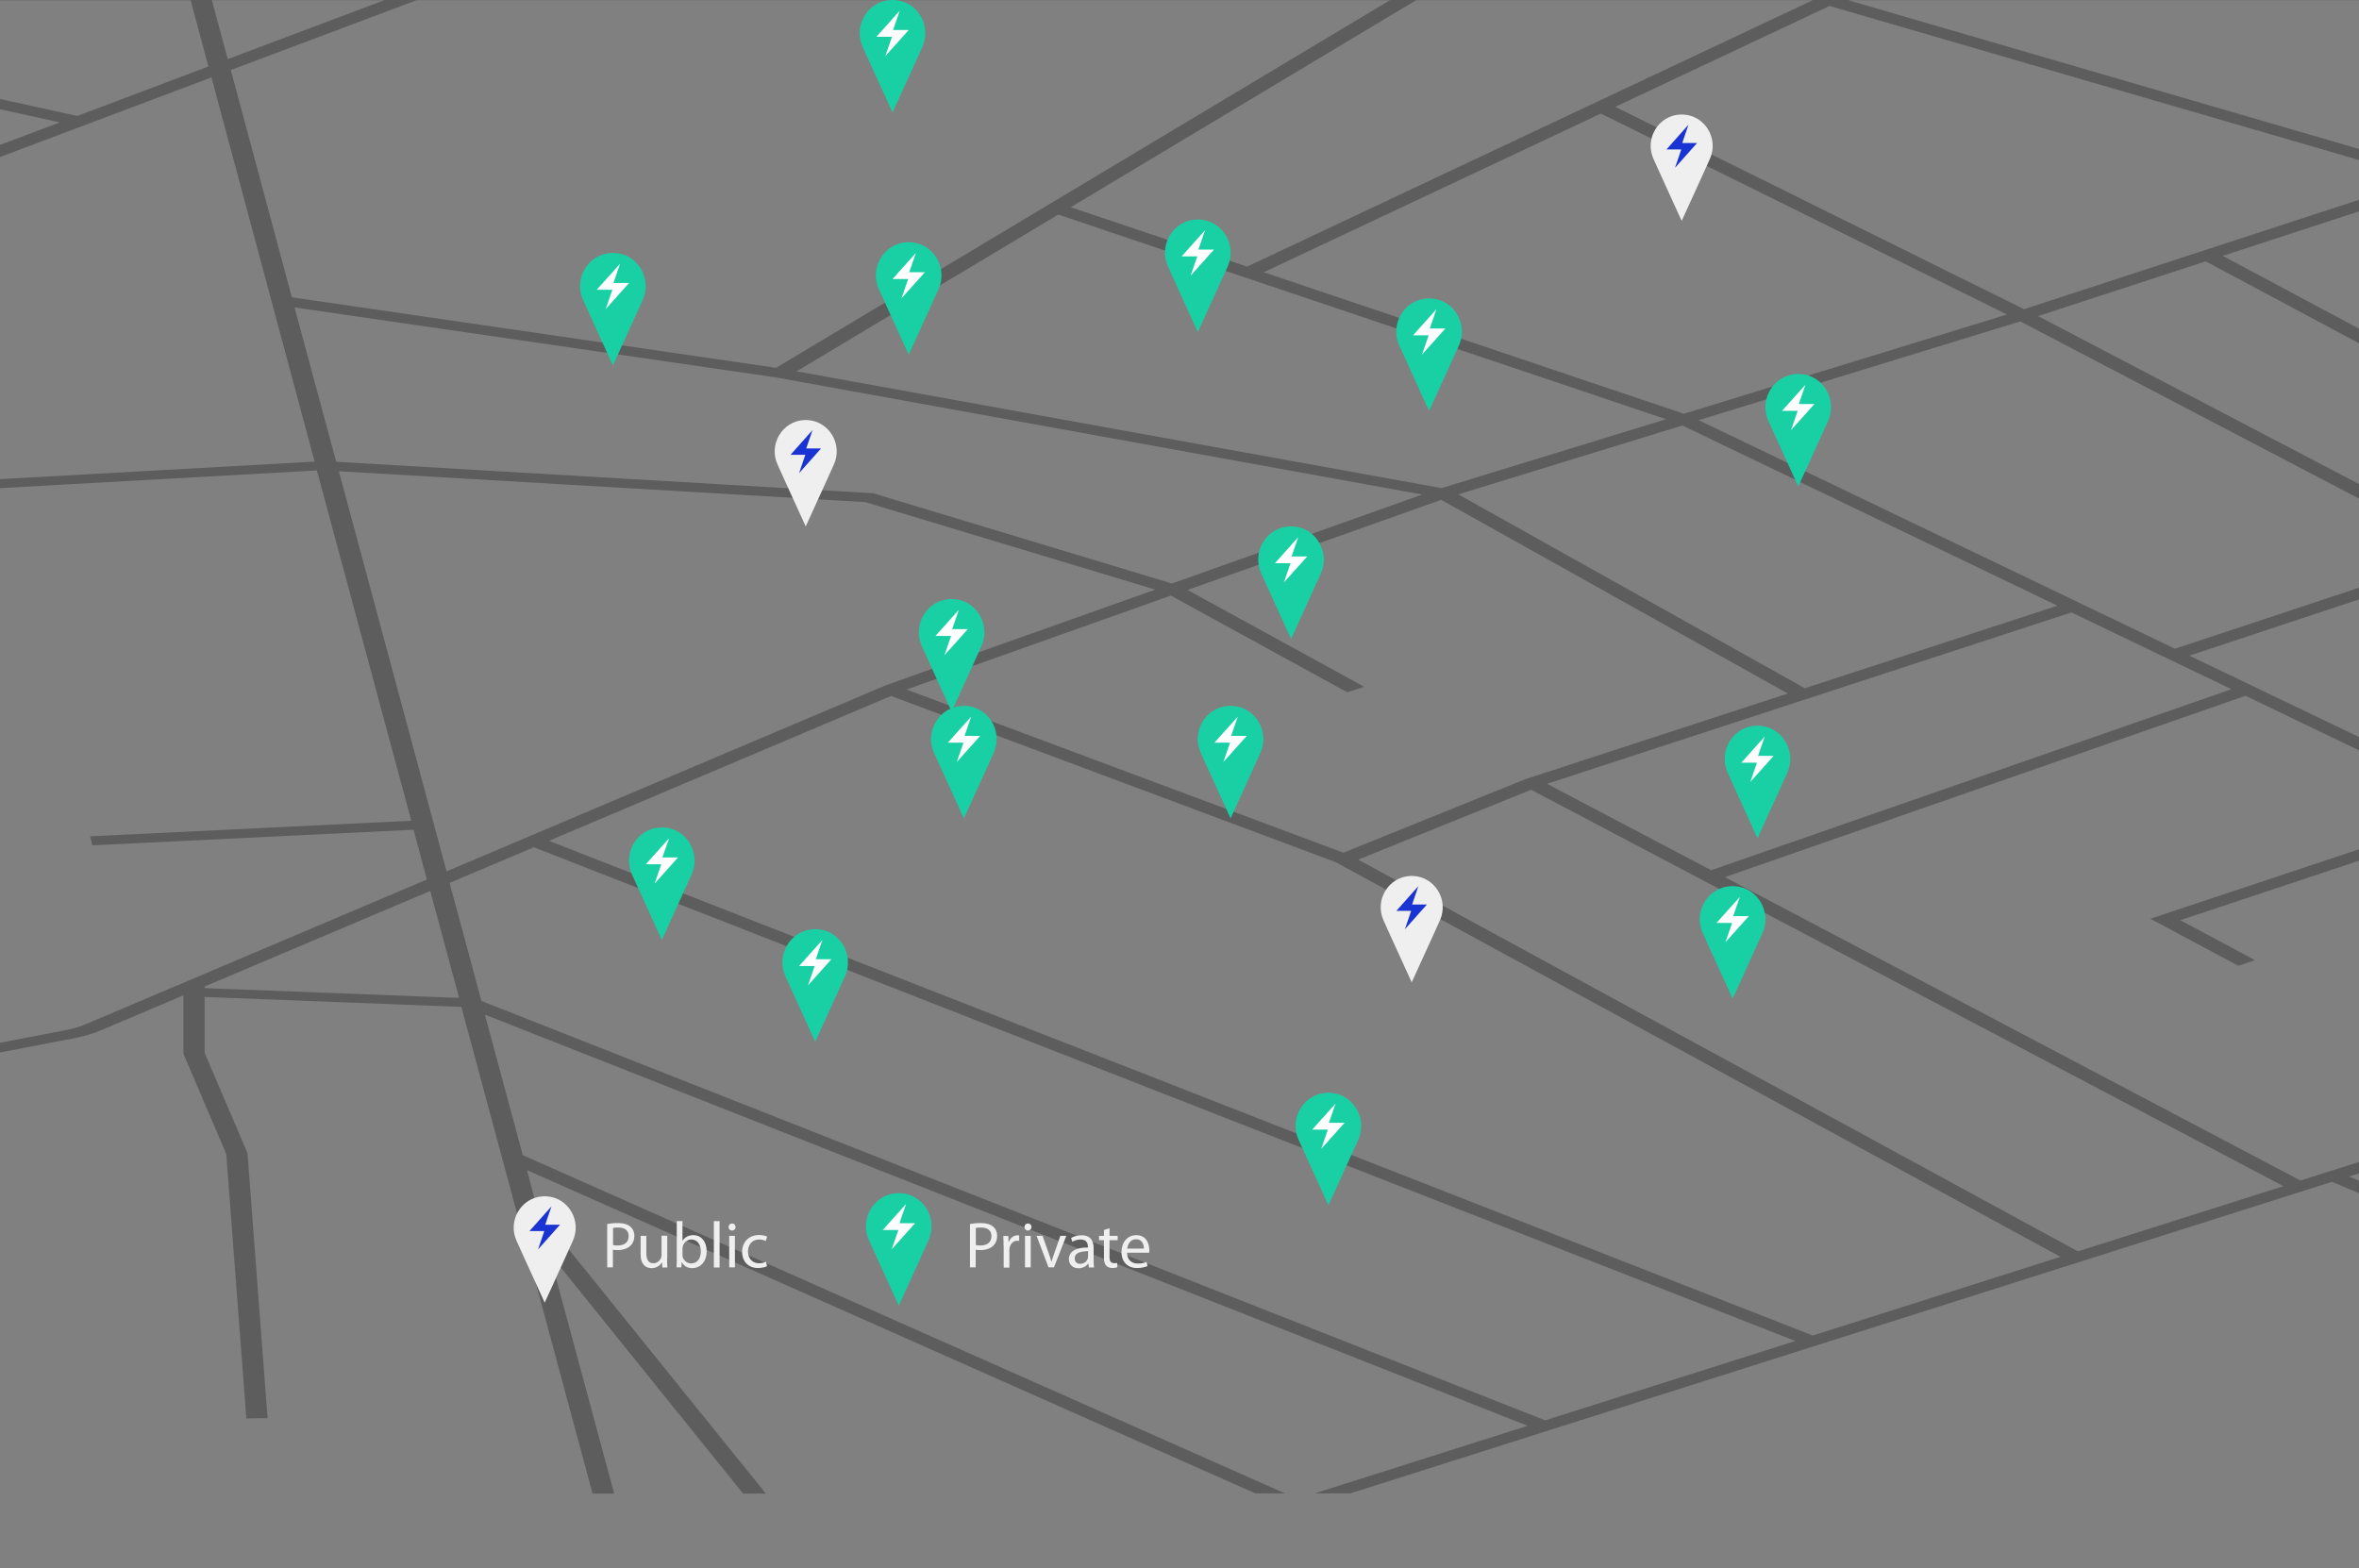 <svg xmlns="http://www.w3.org/2000/svg" width="758" height="504" viewBox="0 0 758 504" fill="none"><rect x="0" y="0" width="758" height="504" fill="#808080" stroke="none"/><g clip-path="url(#clip0_516_285)"><path d="M-158.93 0.052L19.209 39.333L-52.436 66.33L-75.587 53.735L-128.712 56.78L-165.997 67.517L-177.329 81.041L-170.871 82.022L-160.27 69.375L-126.153 59.619L-78.511 56.883L-57.554 68.291L-176.11 112.941L-219 122.645V125.949L-175.866 116.142L-128.225 164.043L101.821 151.19L132.161 263.77L28.957 268.777L29.688 271.668L132.892 266.661L137.156 282.663L27.373 329.223C25.545 329.997 23.352 330.616 21.037 331.081L-83.751 351.212C-93.011 352.967 -104.099 351.78 -110.191 348.27L-196.946 298.303L-142.846 286.637L-219 216.643V222.217L-149.913 285.656L-172.942 290.612L-219 250.556V255.873L-177.816 291.593L-200.114 296.393L-219 285.502V290.405L-115.674 349.973C-110.191 353.122 -101.54 354.877 -92.645 354.877C-88.625 354.877 -84.726 354.516 -80.948 353.793L23.839 333.662C27.007 333.042 29.81 332.216 32.247 331.184L58.931 319.88V338.617L72.7 370.879L79.158 455.843L85.981 455.739L79.523 370.569L65.754 338.359V320.396L148.244 323.596L190.403 480H197.348L176.513 402.779L238.776 480H246.087L174.685 391.526L173.466 391.681L169.324 376.04L403.39 479.948H412.894L167.983 371.24L155.799 326.074L490.876 458.217L422.398 479.948H433.852L749.311 379.809L943.778 461.624L924.039 480H931.593L949.748 463.121L968.878 465.753V462.708L949.626 460.075L754.794 378.105L793.298 365.872L968.878 410.831V407.424L799.268 364.013L968.878 310.124V306.51L929.278 319.054L703.497 210.707L802.558 177.877L892.481 193.105L916.85 210.913V227.431L955.353 248.13V265.99L879.199 238.116L878.956 238.013L776.24 213.184L772.828 215.714L874.935 240.387L968.756 274.765V270.894L962.177 268.468V247.046L923.673 226.347V210.087L897.111 190.73L801.34 174.522L698.867 208.487L545.828 135.034L649.154 103.289L775.265 169.257L780.626 167.399L654.881 101.585L708.737 83.983L859.582 164.611L941.828 148.093L938.904 145.461L861.654 160.998L714.22 82.228L782.819 59.826C783.428 59.619 784.037 59.413 784.647 59.206L969 112.89V109.328L789.643 57.09L849.591 31.694L969 66.33V62.82L854.465 29.577L924.039 0.103H968.878V0H-219V0.103H-158.93V0.052ZM94.632 98.798L249.377 121.303L457.003 158.933L376.584 187.53L280.569 158.52L108.035 148.403L94.632 98.798ZM381.58 189.595L463.095 160.637L574.462 222.888L490.145 250.401L431.658 274.042L291.292 221.598L376.219 191.401L432.877 222.476L438.36 220.721L381.58 189.595ZM255.956 119.342L340.03 68.962L535.349 134.724L463.217 156.868L255.956 119.342ZM108.888 151.449L278.01 161.359L371.223 189.491L285.565 219.895C284.956 220.101 284.346 220.359 283.737 220.617L143.492 280.03L108.888 151.449ZM65.754 317.557V317.041L138.253 286.328L147.513 320.705L65.754 317.557ZM496.481 456.462L154.702 321.686L144.467 283.747L171.517 272.287L576.899 430.962L496.481 456.462ZM582.504 429.207L176.391 270.223L286.296 223.663L429.222 277.088L662.07 403.914L582.504 429.207ZM667.674 402.159L436.411 276.262L491.972 253.808L733.715 381.202L667.674 402.159ZM797.075 259.951L690.947 295.258L719.215 310.382L724.577 308.575L700.573 295.722L801.583 262.118L923.795 320.757L739.198 379.396L554.236 281.888L721.531 223.611L797.075 259.951ZM717.022 221.495L549.849 279.669L497.09 251.898L665.603 196.821L717.022 221.495ZM661.095 194.653L579.945 221.185L468.578 158.882L540.589 136.737L661.095 194.653ZM541.076 132.969L406.071 87.493L514.392 36.494L644.889 101.069L541.076 132.969ZM914.413 0.052L783.794 55.387L593.836 0.052H914.413ZM778.676 57.451L778.554 57.503L650.372 99.365L519.022 34.326L587.865 1.91L778.676 57.451ZM582.504 0.052L400.71 85.687L344.051 66.588L455.053 0.052H582.504ZM446.646 0.052L249.377 118.206L93.779 95.546L74.162 22.506L133.866 0.052H446.646ZM123.51 0.052L73.187 18.996L68.07 0.052H123.51ZM101.09 148.351L-123.96 160.895L-170.14 114.541L67.948 24.88L101.09 148.351ZM61.246 0.052L66.973 21.37L24.814 37.269L-49.999 20.802L-66.449 0.103H61.246V0.052ZM-73.759 0.052L-58.894 18.841L-144.065 0.052H-73.759Z" fill="#5D5D5D"></path><path d="M212.659 265.927C212.484 265.927 212.353 265.927 212.179 265.927C204.669 266.233 199.954 274.222 203.098 281.077L205.237 285.792L212.659 302.077L220.081 285.792L222.22 281.077C225.32 274.222 220.649 266.233 213.139 265.927C212.965 265.927 212.834 265.927 212.659 265.927Z" fill="#19D0A5"></path><path d="M212.921 275.314L212.834 275.576H213.139H217.855L210.345 283.958L212.397 278.021L212.484 277.759H212.222H207.507L215.017 269.376L212.921 275.314Z" fill="white"></path><path d="M305.784 192.536C305.609 192.536 305.478 192.536 305.304 192.536C297.794 192.842 293.079 200.832 296.222 207.686L298.362 212.401L305.784 228.686L313.206 212.401L315.345 207.686C318.445 200.832 313.773 192.842 306.264 192.536C306.089 192.536 305.958 192.536 305.784 192.536Z" fill="#19D0A5"></path><path d="M306.046 201.923L305.958 202.185H306.264H310.979L303.47 210.568L305.522 204.63L305.609 204.368H305.304H300.588L308.098 195.985L306.046 201.923Z" fill="white"></path><path d="M291.988 77.844C291.813 77.844 291.682 77.844 291.507 77.844C283.998 78.15 279.283 86.139 282.426 92.994L284.566 97.709L291.988 113.994L299.41 97.709L301.549 92.994C304.649 86.139 299.977 78.15 292.468 77.844C292.293 77.844 292.162 77.844 291.988 77.844Z" fill="#19D0A5"></path><path d="M292.25 87.231L292.162 87.493H292.468H297.183L289.674 95.875L291.726 89.938L291.813 89.676H291.507H286.792L294.302 81.293L292.25 87.231Z" fill="white"></path><path d="M196.942 81.293C196.767 81.293 196.636 81.293 196.461 81.293C188.952 81.599 184.237 89.588 187.38 96.443L189.52 101.158L196.942 117.443L204.364 101.158L206.503 96.443C209.603 89.588 204.931 81.599 197.422 81.293C197.247 81.293 197.073 81.293 196.942 81.293Z" fill="#19D0A5"></path><path d="M197.204 90.68L197.116 90.942H197.422H202.137L194.628 99.324L196.68 93.387L196.767 93.125H196.462H191.746L199.256 84.742L197.204 90.68Z" fill="white"></path><path d="M577.823 120.193C577.649 120.193 577.518 120.193 577.343 120.193C569.834 120.499 565.119 128.489 568.262 135.343L570.401 140.058L577.823 156.343L585.245 140.058L587.385 135.343C590.484 128.489 585.813 120.499 578.304 120.193C578.129 120.193 577.954 120.193 577.823 120.193Z" fill="#19D0A5"></path><path d="M578.085 129.58L577.998 129.842H578.304H583.019L575.509 138.225L577.561 132.287L577.649 132.025H577.343H572.628L580.137 123.642L578.085 129.58Z" fill="white"></path><path d="M564.726 233.227C564.551 233.227 564.42 233.227 564.245 233.227C556.736 233.532 552.021 241.522 555.164 248.376L557.304 253.091L564.726 269.376L572.148 253.091L574.287 248.376C577.387 241.522 572.715 233.532 565.206 233.227C565.031 233.227 564.9 233.227 564.726 233.227Z" fill="#19D0A5"></path><path d="M564.988 242.657L564.9 242.919H565.206H569.921L562.412 251.301L564.464 245.364L564.551 245.102H564.245H559.53L567.04 236.719L564.988 242.657Z" fill="white"></path><path d="M556.736 284.788C556.561 284.788 556.43 284.788 556.256 284.788C548.746 285.094 544.031 293.083 547.175 299.938L549.314 304.653L556.736 320.938L564.158 304.653L566.297 299.938C569.397 293.083 564.726 285.094 557.216 284.788C557.042 284.788 556.867 284.788 556.736 284.788Z" fill="#19D0A5"></path><path d="M556.998 294.175L556.911 294.437H557.216H561.931L554.422 302.819L556.474 296.882L556.561 296.62H556.256H551.541L559.05 288.237L556.998 294.175Z" fill="white"></path><path d="M426.85 351.193C426.676 351.193 426.545 351.193 426.37 351.193C418.861 351.499 414.145 359.489 417.289 366.343L419.428 371.058L426.85 387.343L434.272 371.058L436.412 366.343C439.511 359.489 434.84 351.499 427.33 351.193C427.156 351.193 427.025 351.193 426.85 351.193Z" fill="#19D0A5"></path><path d="M427.112 360.58L427.025 360.842H427.33H432.046L424.536 369.225L426.588 363.287L426.676 363.025H426.37H421.655L429.164 354.642L427.112 360.58Z" fill="white"></path><path d="M286.792 0C286.617 0 286.486 0 286.312 0C278.802 0.306 274.087 8.295 277.231 15.15L279.37 19.865L286.792 36.15L294.214 19.865L296.353 15.15C299.453 8.295 294.782 0.306 287.272 0C287.098 0 286.967 0 286.792 0Z" fill="#19D0A5"></path><path d="M287.054 9.387L286.967 9.649H287.272H291.988L284.478 18.031L286.53 12.094L286.617 11.832H286.312H281.597L289.106 3.449L287.054 9.387Z" fill="white"></path><path d="M309.713 226.852C309.539 226.852 309.408 226.852 309.233 226.852C301.724 227.158 297.008 235.148 300.152 242.002L302.291 246.717L309.713 263.002L317.135 246.717L319.275 242.002C322.374 235.148 317.703 227.158 310.193 226.852C310.062 226.852 309.888 226.852 309.713 226.852Z" fill="#19D0A5"></path><path d="M310.019 236.239L309.932 236.501H310.237H314.952L307.443 244.884L309.495 238.946L309.582 238.684H309.277H304.562L312.071 230.302L310.019 236.239Z" fill="white"></path><path d="M414.844 169.179C414.669 169.179 414.538 169.179 414.364 169.179C406.854 169.484 402.139 177.474 405.283 184.329L407.422 189.044L414.844 205.329L422.266 189.044L424.405 184.329C427.505 177.474 422.834 169.484 415.324 169.179C415.15 169.179 415.019 169.179 414.844 169.179Z" fill="#19D0A5"></path><path d="M415.106 178.566L415.019 178.828H415.324H420.04L412.53 187.21L414.582 181.272L414.669 181.01H414.364H409.649L417.158 172.628L415.106 178.566Z" fill="white"></path><path d="M459.202 95.919C459.027 95.919 458.896 95.919 458.721 95.919C451.212 96.225 446.497 104.214 449.64 111.069L451.78 115.784L459.202 132.069L466.624 115.784L468.763 111.069C471.863 104.214 467.191 96.225 459.682 95.919C459.551 95.919 459.376 95.919 459.202 95.919Z" fill="#19D0A5"></path><path d="M459.507 105.306L459.42 105.568H459.726H464.441L456.932 113.95L458.983 108.013L459.071 107.751H458.765H454.05L461.559 99.368L459.507 105.306Z" fill="white"></path><path d="M384.894 70.553C384.719 70.553 384.588 70.553 384.414 70.553C376.904 70.859 372.189 78.848 375.333 85.703L377.472 90.418L384.894 106.703L392.316 90.418L394.455 85.703C397.555 78.848 392.883 70.859 385.374 70.553C385.199 70.553 385.025 70.553 384.894 70.553Z" fill="#19D0A5"></path><path d="M385.156 79.94L385.069 80.202H385.374H390.089L382.58 88.584L384.632 82.647L384.719 82.385H384.414H379.698L387.208 74.002L385.156 79.94Z" fill="white"></path><path d="M261.95 298.628C261.775 298.628 261.644 298.628 261.47 298.628C253.96 298.933 249.245 306.923 252.389 313.778L254.528 318.493L261.95 334.778L269.372 318.493L271.511 313.778C274.611 306.923 269.94 298.933 262.43 298.628C262.256 298.628 262.081 298.628 261.95 298.628Z" fill="#19D0A5"></path><path d="M262.212 308.015L262.125 308.276H262.43H267.145L259.636 316.659L261.688 310.721L261.775 310.459H261.47H256.755L264.264 302.077L262.212 308.015Z" fill="white"></path><path d="M395.416 226.852C395.241 226.852 395.11 226.852 394.936 226.852C387.426 227.158 382.711 235.148 385.855 242.002L387.994 246.717L395.416 263.002L402.838 246.717L404.977 242.002C408.077 235.148 403.405 227.158 395.896 226.852C395.721 226.852 395.59 226.852 395.416 226.852Z" fill="#19D0A5"></path><path d="M395.678 236.239L395.591 236.501H395.896H400.611L393.102 244.884L395.154 238.946L395.241 238.684H394.936H390.22L397.73 230.302L395.678 236.239Z" fill="white"></path><path d="M258.894 134.994C258.763 134.994 258.588 134.994 258.457 134.994C251.341 135.299 246.888 142.852 249.857 149.314L251.865 153.767L258.894 169.179L265.923 153.767L267.931 149.314C270.9 142.852 266.447 135.299 259.331 134.994C259.2 134.994 259.025 134.994 258.894 134.994Z" fill="#EFEFEF"></path><path d="M259.156 143.857L259.069 144.118H259.331H263.827L256.755 152.064L258.676 146.432L258.763 146.17H258.501H254.004L261.077 138.224L259.156 143.857Z" fill="#1A33D3"></path><path d="M453.613 281.514C453.482 281.514 453.308 281.514 453.177 281.514C446.06 281.819 441.607 289.372 444.576 295.834L446.584 300.287L453.613 315.699L460.643 300.287L462.651 295.834C465.62 289.372 461.166 281.819 454.05 281.514C453.875 281.514 453.744 281.514 453.613 281.514Z" fill="#EFEFEF"></path><path d="M453.832 290.42L453.744 290.682H454.006H458.503L451.43 298.628L453.351 292.996L453.439 292.734H453.177H448.68L455.753 284.788L453.832 290.42Z" fill="#1A33D3"></path><path d="M540.364 36.805C540.233 36.805 540.058 36.805 539.927 36.805C532.811 37.11 528.358 44.663 531.326 51.125L533.335 55.578L540.364 70.99L547.393 55.578L549.401 51.125C552.37 44.663 547.917 37.11 540.8 36.805C540.67 36.805 540.495 36.805 540.364 36.805Z" fill="#EFEFEF"></path><path d="M540.626 45.711L540.539 45.973H540.801H545.297L538.225 53.919L540.146 48.287L540.233 48.025H539.971H535.474L542.547 40.079L540.626 45.711Z" fill="#1A33D3"></path><path d="M175.025 384.462C174.894 384.462 174.719 384.462 174.588 384.462C167.472 384.767 163.019 392.32 165.988 398.782L167.996 403.235L175.025 418.647L182.054 403.235L184.062 398.782C187.031 392.32 182.578 384.767 175.462 384.462C175.331 384.462 175.2 384.462 175.025 384.462Z" fill="#EFEFEF"></path><path d="M175.287 393.324L175.2 393.586H175.462H179.959L172.886 401.532L174.807 395.9L174.894 395.638H174.632H170.135L177.208 387.692L175.287 393.324Z" fill="#1A33D3"></path><path d="M195.108 393.368C195.981 393.193 197.16 393.062 198.601 393.062C200.391 393.062 201.744 393.499 202.574 394.241C203.36 394.896 203.84 395.944 203.84 397.166C203.84 398.432 203.447 399.437 202.748 400.179C201.788 401.227 200.216 401.751 198.426 401.751C197.902 401.751 197.378 401.751 196.942 401.62V407.295H195.108V393.368ZM196.942 400.135C197.335 400.222 197.859 400.266 198.47 400.266C200.653 400.266 202.006 399.218 202.006 397.254C202.006 395.376 200.697 394.503 198.688 394.503C197.902 394.503 197.291 394.547 196.985 394.634V400.135H196.942Z" fill="#EFEFEF"></path><path d="M214.362 404.545C214.362 405.593 214.362 406.553 214.449 407.339H212.834L212.747 405.68H212.703C212.223 406.509 211.131 407.557 209.341 407.557C207.769 407.557 205.848 406.64 205.848 403.104V397.166H207.682V402.755C207.682 404.676 208.293 405.985 209.952 405.985C211.175 405.985 212.048 405.112 212.397 404.283C212.485 404.021 212.572 403.715 212.572 403.322V397.123H214.406V404.545H214.362Z" fill="#EFEFEF"></path><path d="M217.462 392.451H219.295V398.782H219.339C219.994 397.647 221.173 396.948 222.788 396.948C225.32 396.948 227.067 399.044 227.067 402.1C227.067 405.767 224.753 407.557 222.482 407.557C220.998 407.557 219.863 406.99 219.077 405.636H219.033L218.946 407.295H217.374C217.418 406.597 217.462 405.593 217.462 404.676V392.451ZM219.295 403.235C219.295 403.453 219.295 403.715 219.339 403.89C219.688 405.156 220.78 406.029 222.089 406.029C224.054 406.029 225.189 404.457 225.189 402.143C225.189 400.091 224.141 398.345 222.177 398.345C220.911 398.345 219.732 399.218 219.383 400.615C219.339 400.834 219.295 401.096 219.295 401.401V403.235Z" fill="#EFEFEF"></path><path d="M229.38 392.451H231.214V407.339H229.38V392.451Z" fill="#EFEFEF"></path><path d="M235.187 395.464C234.532 395.464 234.096 394.94 234.096 394.329C234.096 393.674 234.576 393.193 235.231 393.193C235.886 393.193 236.366 393.717 236.366 394.329C236.366 394.94 235.929 395.464 235.187 395.464ZM234.314 407.295V397.166H236.148V407.295H234.314Z" fill="#EFEFEF"></path><path d="M246.451 406.946C245.971 407.164 244.88 407.514 243.526 407.514C240.47 407.514 238.462 405.418 238.462 402.318C238.462 399.175 240.601 396.904 243.919 396.904C245.011 396.904 245.971 397.166 246.495 397.428L246.058 398.825C245.622 398.607 244.923 398.345 243.919 398.345C241.605 398.345 240.339 400.092 240.339 402.187C240.339 404.545 241.867 405.986 243.875 405.986C244.923 405.986 245.622 405.724 246.146 405.505L246.451 406.946Z" fill="#EFEFEF"></path><path d="M288.801 383.457C288.626 383.457 288.495 383.457 288.32 383.457C280.811 383.763 276.096 391.753 279.239 398.607L281.379 403.322L288.801 419.607L296.223 403.322L298.362 398.607C301.462 391.753 296.79 383.763 289.281 383.457C289.15 383.457 288.975 383.457 288.801 383.457Z" fill="#19D0A5"></path><path d="M289.106 392.844L289.019 393.106H289.325H294.04L286.53 401.489L288.582 395.551L288.67 395.289H288.364H283.649L291.158 386.906L289.106 392.844Z" fill="white"></path><path d="M311.678 393.368C312.551 393.193 313.73 393.062 315.17 393.062C316.96 393.062 318.314 393.499 319.143 394.241C319.929 394.896 320.41 395.944 320.41 397.166C320.41 398.432 320.017 399.437 319.318 400.179C318.358 401.227 316.786 401.751 314.996 401.751C314.472 401.751 313.948 401.751 313.511 401.62V407.295H311.678V393.368ZM313.511 400.135C313.904 400.222 314.428 400.266 315.039 400.266C317.222 400.266 318.576 399.218 318.576 397.254C318.576 395.376 317.266 394.503 315.258 394.503C314.472 394.503 313.861 394.547 313.555 394.634V400.135H313.511Z" fill="#EFEFEF"></path><path d="M322.462 400.353C322.462 399.175 322.462 398.127 322.374 397.21H323.99L324.077 399.218H324.121C324.601 397.865 325.692 396.992 326.958 396.992C327.133 396.992 327.308 396.992 327.482 397.035V398.782C327.308 398.782 327.089 398.738 326.871 398.738C325.561 398.738 324.645 399.742 324.383 401.096C324.339 401.358 324.339 401.663 324.339 401.969V407.383H322.505V400.353H322.462Z" fill="#EFEFEF"></path><path d="M330.277 395.464C329.622 395.464 329.185 394.94 329.185 394.329C329.185 393.674 329.665 393.193 330.32 393.193C330.975 393.193 331.455 393.717 331.455 394.329C331.455 394.94 330.975 395.464 330.277 395.464ZM329.36 407.295V397.166H331.193V407.295H329.36Z" fill="#EFEFEF"></path><path d="M334.992 397.166L337 402.842C337.349 403.803 337.611 404.632 337.83 405.462H337.873C338.092 404.632 338.397 403.803 338.746 402.842L340.711 397.166H342.632L338.659 407.295H336.913L333.071 397.166H334.992Z" fill="#EFEFEF"></path><path d="M351.407 404.894C351.407 405.767 351.451 406.64 351.538 407.339H349.879L349.705 406.073H349.661C349.137 406.859 348.002 407.601 346.561 407.601C344.509 407.601 343.461 406.16 343.461 404.676C343.461 402.231 345.644 400.877 349.574 400.921V400.703C349.574 399.873 349.355 398.345 347.26 398.345C346.299 398.345 345.295 398.607 344.597 399.087L344.16 397.865C344.99 397.341 346.256 396.992 347.522 396.992C350.665 396.992 351.407 399.087 351.407 401.139V404.894ZM349.617 402.143C347.609 402.1 345.339 402.449 345.339 404.414C345.339 405.636 346.125 406.16 347.041 406.16C348.395 406.16 349.224 405.331 349.53 404.457C349.574 404.283 349.617 404.064 349.617 403.89V402.143Z" fill="#EFEFEF"></path><path d="M356.516 394.721V397.166H359.135V398.563H356.516V404.021C356.516 405.287 356.865 405.985 357.913 405.985C358.437 405.985 358.699 405.942 358.96 405.854L359.048 407.252C358.699 407.383 358.131 407.514 357.432 407.514C356.559 407.514 355.861 407.208 355.424 406.728C354.9 406.16 354.726 405.243 354.726 404.064V398.563H353.154V397.166H354.726V395.289L356.516 394.721Z" fill="#EFEFEF"></path><path d="M362.148 402.58C362.191 405.069 363.763 406.073 365.597 406.073C366.907 406.073 367.736 405.855 368.391 405.549L368.74 406.859C368.085 407.164 366.95 407.514 365.335 407.514C362.235 407.514 360.358 405.418 360.358 402.405C360.358 399.349 362.191 396.948 365.116 396.948C368.435 396.948 369.308 399.873 369.308 401.707C369.308 402.1 369.308 402.362 369.264 402.58H362.148ZM367.561 401.27C367.561 400.091 367.081 398.258 365.029 398.258C363.152 398.258 362.366 399.961 362.191 401.27H367.561Z" fill="#EFEFEF"></path></g><defs><clipPath id="clip0_516_285"><rect width="758" height="504" fill="white"></rect></clipPath></defs></svg>